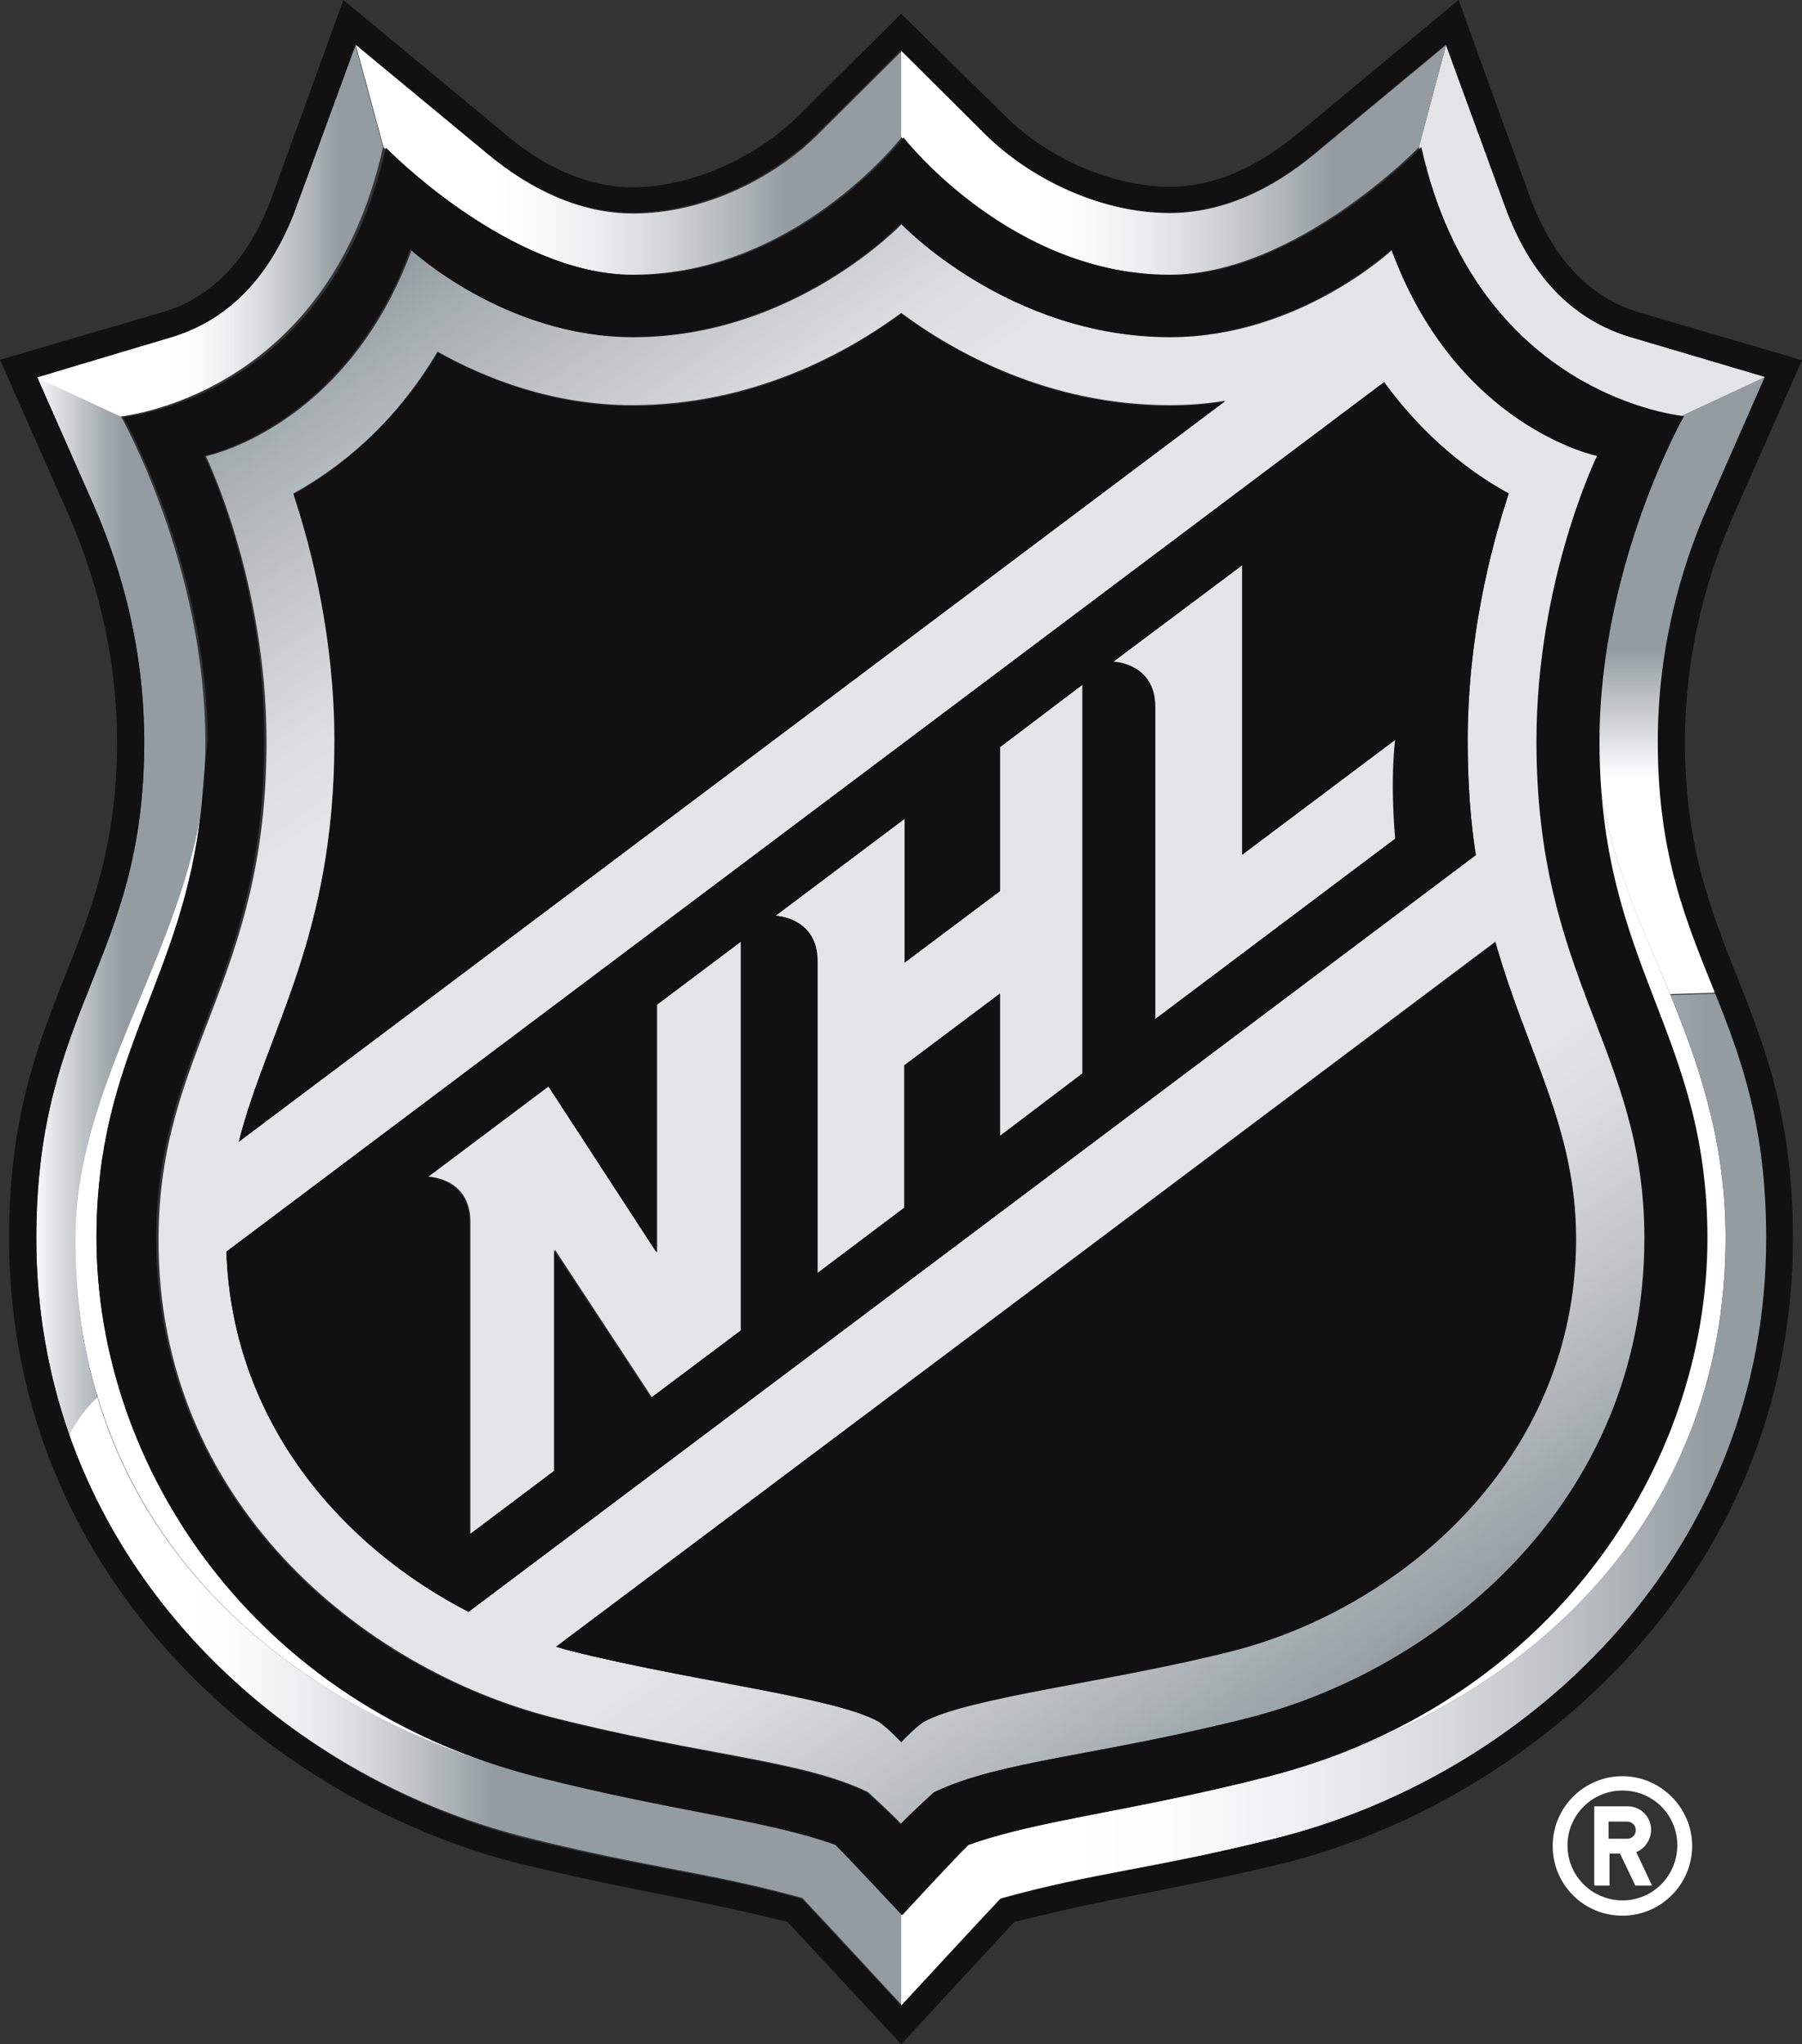 <svg viewBox="1 51.337 607.812 689.326" xmlns="http://www.w3.org/2000/svg" xmlns:xlink="http://www.w3.org/1999/xlink"><rect x="1" y="51.337" width="607.812" height="689.326" fill="#333333" stroke="none"/><linearGradient id="a" gradientUnits="userSpaceOnUse" x1="3.274" x2="76.37" y1="353.196" y2="353.196"><stop offset=".11" stop-color="#fff"/><stop offset=".24" stop-color="#dcdfe1"/><stop offset=".44" stop-color="#a8afb3"/><stop offset=".54" stop-color="#949ca1"/></linearGradient><linearGradient id="b" gradientUnits="userSpaceOnUse" x1="568.401" x2="568.401" y1="386.96" y2="178.658"><stop offset="0" stop-color="#fff"/><stop offset=".35" stop-color="#fff"/><stop offset=".56" stop-color="#949ca1"/><stop offset="1" stop-color="#949ca1"/></linearGradient><linearGradient id="c" gradientUnits="userSpaceOnUse" x1="24.447" x2="305.245" y1="625.388" y2="625.388"><stop offset=".15" stop-color="#fff"/><stop offset=".21" stop-color="#fafafa"/><stop offset=".29" stop-color="#ebeced"/><stop offset=".37" stop-color="#d2d5d7"/><stop offset=".45" stop-color="#afb5b9"/><stop offset=".51" stop-color="#949ca1"/></linearGradient><linearGradient id="d" gradientUnits="userSpaceOnUse" x1="471.596" x2="139.038" y1="611.388" y2="136.611"><stop offset="0" stop-color="#949ca1"/><stop offset=".01" stop-color="#99a1a6"/><stop offset=".12" stop-color="#c2c6c8"/><stop offset=".2" stop-color="#dbddde"/><stop offset=".25" stop-color="#e4e5e6"/><stop offset=".75" stop-color="#e4e5e6"/><stop offset=".8" stop-color="#dcdedf"/><stop offset=".87" stop-color="#c7cacd"/><stop offset=".97" stop-color="#a3aaae"/><stop offset="1" stop-color="#949ca1"/></linearGradient><linearGradient id="e"><stop offset=".25" stop-color="#fff"/><stop offset=".34" stop-color="#fafafa"/><stop offset=".45" stop-color="#ebeced"/><stop offset=".57" stop-color="#d2d5d7"/><stop offset=".7" stop-color="#afb5b9"/><stop offset=".79" stop-color="#949ca1"/></linearGradient><linearGradient id="f" gradientUnits="userSpaceOnUse" x1="121.107" x2="305.245" xlink:href="#e" y1="105.599" y2="105.599"/><linearGradient id="g" gradientUnits="userSpaceOnUse" x1="305.083" x2="596.997" y1="557.404" y2="557.404"><stop offset=".2" stop-color="#fff"/><stop offset=".33" stop-color="#fafbfb"/><stop offset=".47" stop-color="#edeeef"/><stop offset=".63" stop-color="#d7dadc"/><stop offset=".79" stop-color="#b8bdc1"/><stop offset=".93" stop-color="#949ca1"/></linearGradient><linearGradient id="h" gradientUnits="userSpaceOnUse" x1="305.083" x2="488.899" xlink:href="#e" y1="105.599" y2="105.599"/><linearGradient id="i" gradientUnits="userSpaceOnUse" x1="13.492" x2="130.29" y1="129.522" y2="129.522"><stop offset=".39" stop-color="#fff"/><stop offset=".47" stop-color="#fafafa"/><stop offset=".57" stop-color="#ebeced"/><stop offset=".67" stop-color="#d2d5d7"/><stop offset=".79" stop-color="#afb5b9"/><stop offset=".87" stop-color="#949ca1"/></linearGradient><path d="m33.54 468.734c0-62.666 29.32-86.508 35.442-145.63-8.216 52.034-42.69 94.563-42.69 145.79 0 19.655 2.74 37.697 7.732 53.807 21.748 72.01 86.025 112.123 148.37 127.91-96.176-24.326-148.854-105.034-148.854-181.877zm549.496 0c0-32.702-9.02-58.316-18.687-82.158-11.76-28.353-24.488-53.967-24.488-85.38 0 76.198 36.407 97.785 36.407 167.54 0 76.84-52.68 157.39-148.692 181.875 86.67-22.07 155.458-85.38 155.458-181.876zm-34.796 181.554c-13.05 0-23.52 10.632-23.52 23.52 0 13.05 10.47 23.52 23.52 23.52s23.52-10.632 23.52-23.52c0-12.887-10.633-23.52-23.52-23.52zm0 41.885c-10.15 0-18.526-8.216-18.526-18.526 0-10.15 8.216-18.526 18.526-18.526s18.526 8.217 18.526 18.527c-.16 10.47-8.377 18.526-18.526 18.526zm9.666-23.842c0-4.35-3.544-7.893-7.894-7.893h-11.277v26.742h5.155v-10.794h3.544l5.155 10.793h5.637l-5.316-11.279c2.74-1.127 4.996-4.027 4.996-7.57zm-8.055 3.062h-6.282v-5.8h6.283c1.612 0 2.9 1.29 2.9 2.9s-1.288 2.9-2.9 2.9z" fill="#fff"/><path d="m551.3 165.07c-19.653-5.8-33.83-20.62-42.528-44.14l-19.976-54.61-9.183 34.473c18.848 84.736 88.602 90.858 88.602 90.858l28.353-13.21-45.267-13.37zm-328.793 308.497-36.407-55.9-40.597 30.447s14.176.322 14.176 15.304v105.195l28.513-21.426v-74.427l32.702 49.78 30.286-22.715v-131.13l-28.513 21.425v83.447zm115.826-121.787-32.22 24.163v-48.49l-43.656 32.702s14.176.322 14.176 15.304v105.194l29.32-22.07v-48.006l32.218-24.164v48.006l27.87-21.103v-131.13l-27.87 21.102v48.49h.163zm81.675-12.244v-97.624l-43.657 32.702s14.177.322 14.177 15.304v105.195l81.03-60.894c-1.77-20.943 0-33.348 0-33.348l-51.55 38.664z" fill="#e4e5e6"/><path d="m49.65 301.518c0 74.426-36.406 89.247-36.406 167.378 0 23.842 4.027 46.234 11.277 66.693 2.256-4.673 5.64-9.345 9.506-12.728-4.994-16.27-7.57-34.152-7.57-53.806 0-51.067 34.473-93.757 42.69-145.63.643-6.766 1.127-13.854 1.127-21.748 0-59.444-28.353-109.706-28.353-109.706l-28.353-13.37 19.33 43.656c9.344 21.75 16.754 48.652 16.754 79.26z" fill="url(#a)"/><path d="m539.863 301.196c0 31.575 12.726 57.19 24.487 85.38l15.304-.483c-9.505-23.52-19.17-46.073-19.17-84.736 0-30.447 7.41-57.51 16.915-79.42l19.33-43.657-28.353 13.21c-.16.16-28.514 50.262-28.514 109.706z" fill="url(#b)"/><path d="m282.594 673.325c-23.198-8.377-54.61-11.277-100.362-22.875-62.344-15.788-126.782-55.9-148.368-127.91-3.866 3.544-7.088 8.055-9.505 12.727 24.647 69.432 86.185 118.244 152.878 135.32 42.69 10.793 62.505 11.92 94.402 20.78 4.188 4.35 33.508 36.086 33.508 36.086v-30.447c-.162 0-19.493-20.78-22.554-23.68z" fill="url(#c)"/><path d="m187.387 630.474c50.906 12.888 84.092 14.337 106.323 25.13 0 0 8.216 7.41 11.277 10.794 3.06-3.383 11.277-10.793 11.277-10.793 22.392-10.632 55.578-12.243 106.323-25.13 64.116-16.272 133.387-72.816 133.387-161.58 0-63.47-36.407-86.83-36.407-167.538 0-54.45 20.46-96.174 20.46-96.174s-47.363-9.505-69.433-69.593c0 0-31.413 29.48-74.91 29.48-54.45 0-90.534-38.18-90.534-38.18s-36.246 38.18-90.535 38.18c-43.335 0-74.748-29.48-74.748-29.48-22.07 60.088-69.432 69.593-69.432 69.593s20.46 41.885 20.46 96.335c0 80.71-36.408 104.067-36.408 167.54-.487 88.6 68.784 144.984 132.9 161.416zm345.066-161.74c0 75.392-60.088 124.85-115.827 139.025-40.274 10.148-89.408 15.625-104.23 24.002-3.382 2.416-7.41 6.927-7.41 6.927s-4.026-4.35-7.57-6.767c-14.983-8.377-64.117-13.693-104.23-24.003-1.45-.322-3.06-.805-4.51-1.29l316.714-237.772c10.63 37.697 27.063 62.344 27.063 99.88zm-22.553-250.986c-6.445 19.33-13.855 49.134-13.855 83.447 0 14.337.967 27.064 2.74 38.502l-339.75 255.175c-42.53-21.91-79.743-63.794-81.676-121.466l390.493-293.193c13.694 18.687 29.16 30.447 42.046 37.535zm-396.133 83.448c0-34.474-7.57-64.277-13.854-83.447 14.982-8.217 33.83-22.715 48.65-47.846 16.11 9.02 38.825 18.043 65.728 18.043 40.758 0 72.494-17.72 90.698-31.09 18.043 13.37 49.778 31.09 90.535 31.09 6.444 0 12.726-.483 18.687-1.45l-332.663 249.858c9.504-37.535 32.22-68.787 32.22-135.158z" fill="url(#d)"/><path d="m214.45 143.967c54.773 0 90.698-46.395 90.698-46.395v-28.998l-28.514 28.353c-14.66 14.5-38.18 26.42-62.022 26.42-17.72 0-34.474-7.894-48.973-19.976l-44.624-36.89 9.344 34.474c-.162 0 41.723 43.013 84.09 43.013z" fill="url(#f)"/><path d="m583.036 468.734c0 96.335-68.788 159.806-155.457 181.876-45.59 11.6-77.165 14.5-100.363 22.875-2.9 2.74-22.23 23.68-22.23 23.68v30.448s29.318-31.736 33.507-36.085c31.736-8.86 51.712-9.988 94.24-20.62 86.187-22.23 164.157-97.3 164.157-201.852 0-37.535-8.376-60.572-17.236-82.642l-15.143.483c9.505 23.52 18.526 49.135 18.526 81.837z" fill="url(#g)"/><path d="m395.522 143.967c42.368 0 84.092-43.012 84.092-43.012l9.183-34.474-44.3 36.73c-14.5 12.083-31.253 19.977-48.974 19.977-23.68 0-47.362-11.92-62.022-26.42l-28.513-28.353v28.995c0 .16 35.924 46.557 90.535 46.557z" fill="url(#h)"/><path d="m130.198 100.954-9.344-34.474-19.976 54.61c-8.538 23.52-22.875 38.342-42.53 44.14l-45.106 13.372 28.353 13.21c0-.16 69.755-6.283 88.603-90.858z" fill="url(#i)"/><path d="m81.548 436.354 332.66-249.697c-5.96.967-12.242 1.61-18.686 1.61-40.596 0-72.332-17.72-90.535-31.09-18.204 13.37-49.778 31.09-90.535 31.09-26.742 0-49.617-9.02-65.727-18.042-14.982 24.97-33.83 39.468-48.65 47.845 6.443 19.33 13.853 49.134 13.853 83.447-.16 66.05-22.876 97.302-32.38 134.837zm106.967 170.278c1.61.322 3.06.967 4.51 1.29 40.275 10.148 89.57 15.625 104.39 24.002 3.384 2.416 7.572 6.927 7.572 6.927s4.027-4.35 7.41-6.765c14.982-8.377 64.116-13.693 104.39-24.003 55.738-14.176 115.826-63.794 115.826-139.025 0-37.535-16.432-62.183-27.225-99.88l-316.873 237.455zm-148.047-305.114c0 71.526-36.407 87.797-36.407 167.378 0 114.54 88.603 189.448 170.923 210.55 41.563 10.15 54.128 10.794 91.663 19.977 3.06 3.383 38.34 41.24 38.34 41.24s35.12-38.018 38.18-41.24c37.696-9.344 50.1-9.988 91.663-19.976 82.32-21.103 170.92-96.174 170.92-210.55 0-79.582-36.406-95.69-36.406-167.38 0-25.935 5.477-51.388 16.11-75.875l23.358-52.84-54.933-16.108c-16.755-4.994-28.998-18.043-36.73-38.663l-24.166-66.691-54.128 44.946c-14.337 11.92-28.997 18.043-43.173 18.043-19.17 0-41.08-9.344-55.578-23.842l-35.12-34.474-34.957 34.636c-14.66 14.337-36.407 23.842-55.578 23.842-14.337 0-28.997-5.96-43.173-18.043l-54.45-45.107-24.166 66.529c-7.57 20.62-19.976 33.67-36.57 38.663l-55.09 16.11 23.36 52.838c10.63 24.648 16.108 50.1 16.108 76.038zm18.042-136.448c19.655-5.8 33.992-20.62 42.53-44.14l19.976-54.61 44.3 36.73c14.66 12.08 31.253 19.975 48.974 19.975 23.842 0 47.362-11.92 62.022-26.42l28.514-28.353 28.514 28.353c14.66 14.5 38.18 26.42 62.022 26.42 17.72 0 34.474-7.894 48.973-19.976l44.3-36.73 19.977 54.61c8.538 23.52 22.875 38.34 42.53 44.14l45.106 13.37-19.17 43.658c-9.666 21.91-16.915 48.973-16.915 79.42 0 38.502 9.827 61.055 19.33 84.736 8.86 22.07 17.238 44.945 17.238 82.642 0 104.712-77.808 179.782-163.994 202.013-42.53 10.792-62.505 11.92-94.24 20.78-4.19 4.35-33.51 36.085-33.51 36.085s-29.317-31.733-33.507-36.083c-31.737-8.86-51.55-9.988-94.403-20.62-66.37-17.4-127.91-66.05-152.557-135.48-7.25-20.46-11.277-42.852-11.277-66.694 0-78.13 36.407-92.952 36.407-167.378 0-30.447-7.25-57.51-16.915-79.42l-19.17-43.496zm100.524 429.802 339.75-255.175c-1.773-11.438-2.74-24.164-2.74-38.502 0-34.474 7.572-64.277 13.854-83.447-12.888-6.927-28.353-18.687-42.046-37.535l-390.492 293.193c1.932 57.672 39.145 99.557 81.674 121.466zm260.974-352.96v97.625l51.712-38.824s-1.772 12.565 0 33.347l-81.03 60.894v-105.196c0-14.982-14.177-15.304-14.177-15.304l43.495-32.54zm-113.894 85.542v48.49l32.22-24.164v-48.49l27.868-21.103v131.13l-27.87 21.104v-48.005l-32.218 24.164v48.005l-29.32 22.07v-105.195c0-14.82-14.175-15.304-14.175-15.304l43.494-32.702zm-120.177 90.213 36.407 55.9v-83.287l28.514-21.425v131.13l-30.286 22.715-32.702-49.778v74.426l-28.514 21.426v-105.194c0-14.983-14.176-15.305-14.176-15.305zm-116.955-94.724c-5.96 59.444-35.44 83.125-35.44 145.79 0 76.843 52.677 157.39 148.85 181.877 45.59 11.6 77.327 14.5 100.524 22.875 2.9 2.74 22.392 23.68 22.392 23.68s19.33-20.94 22.392-23.68c23.198-8.377 54.772-11.277 100.362-22.875 96.174-24.325 148.852-104.873 148.852-181.715 0-69.754-36.407-91.34-36.407-167.54 0-59.443 28.514-109.705 28.514-109.705s-69.753-6.122-88.6-90.696c0 0-41.886 43.173-84.093 43.173-54.61 0-90.535-46.395-90.535-46.395s-35.924 46.395-90.535 46.395c-42.368 0-84.092-43.012-84.092-43.012-18.848 84.736-88.602 90.858-88.602 90.858s28.514 50.262 28.514 109.706c-1.128 7.248-1.45 14.66-2.095 21.263zm.967-117.92s47.36-9.506 69.43-69.594c0 0 31.576 29.48 74.75 29.48 54.45 0 90.696-38.18 90.696-38.18s36.085 38.18 90.535 38.18c43.497 0 74.91-29.48 74.91-29.48 22.07 60.087 69.432 69.592 69.432 69.592s-20.46 41.885-20.46 96.335c0 80.71 36.408 104.067 36.408 167.54 0 88.923-69.27 145.307-133.387 161.738-50.745 12.888-83.93 14.337-106.323 25.13 0 0-8.216 7.41-11.277 10.794-3.06-3.384-11.277-10.794-11.277-10.794-22.23-10.632-55.578-12.243-106.323-25.13-64.114-16.272-133.385-72.816-133.385-161.58 0-63.47 36.407-86.83 36.407-167.538.484-54.61-20.136-96.496-20.136-96.496z" fill="#111"/></svg>